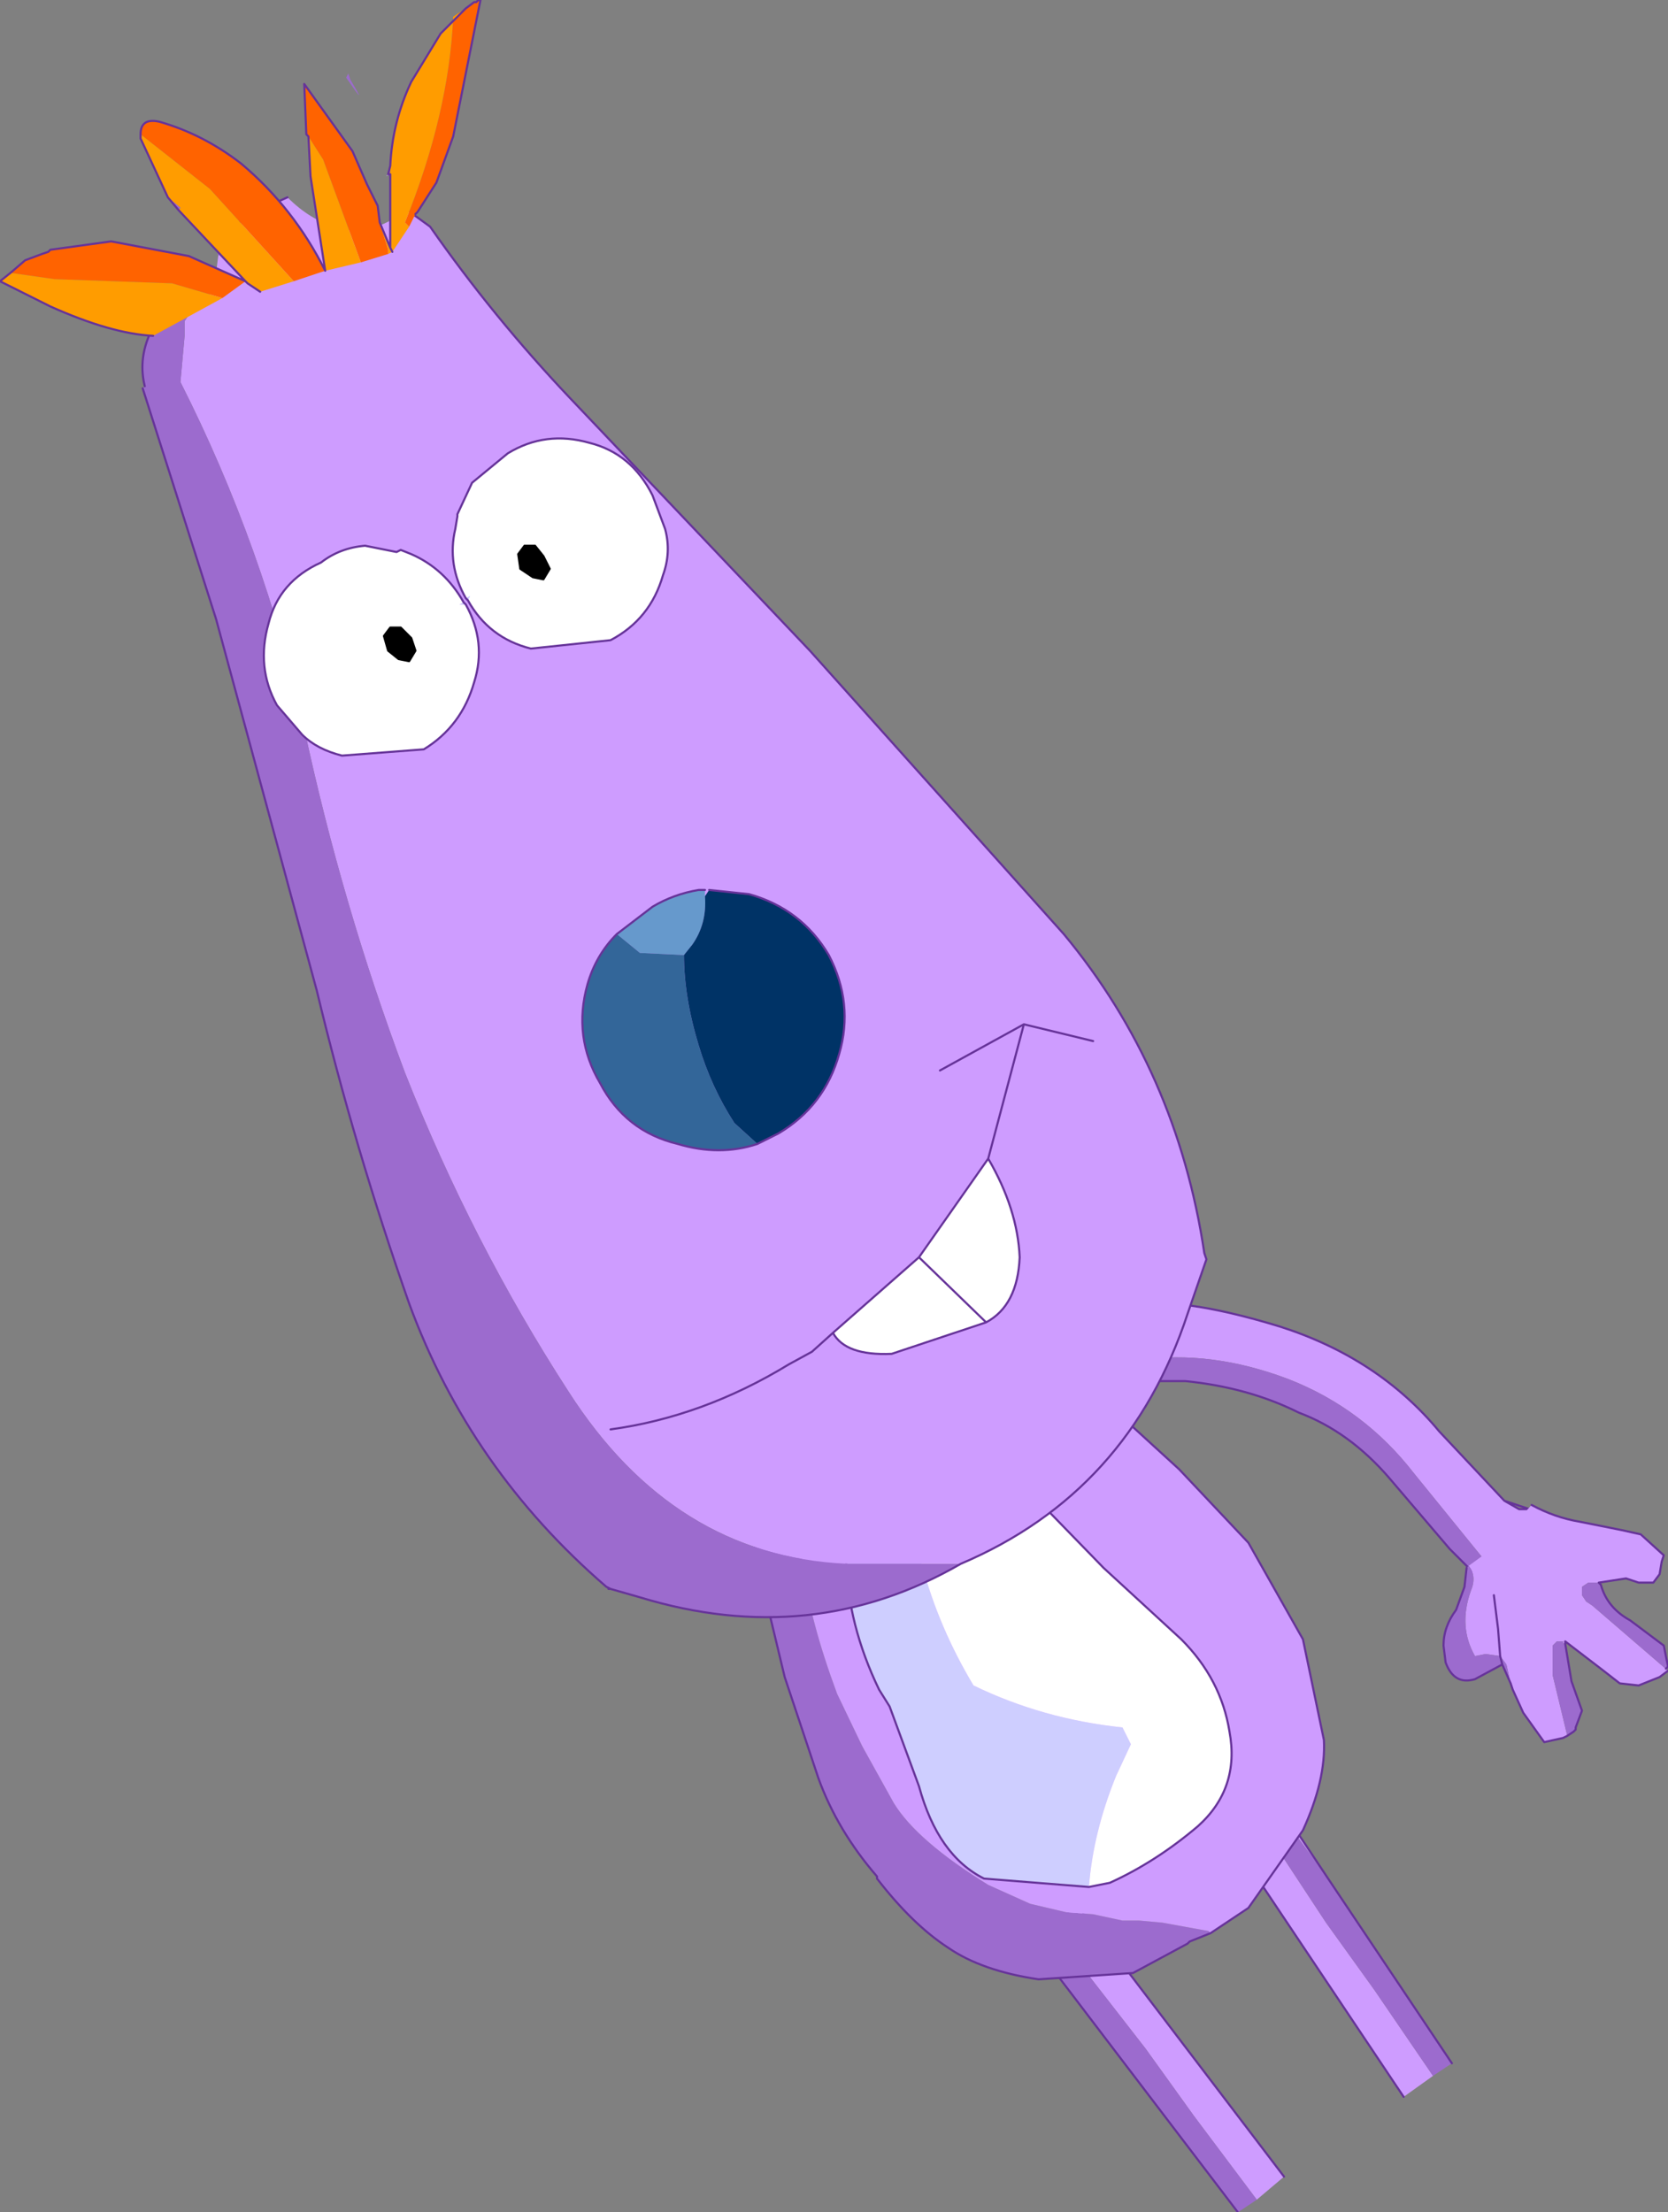 <?xml version="1.0" encoding="UTF-8" standalone="no"?>
<svg xmlns:xlink="http://www.w3.org/1999/xlink" height="52.7px" width="39.75px" xmlns="http://www.w3.org/2000/svg">
  <rect width="100%" height="100%" fill="#808080" stroke="none"/>
  <g transform="matrix(1.0, 0.0, 0.0, 1.0, -251.55, -156.95)">
    <path d="M276.6 202.8 L277.2 202.3 282.15 208.8 281.5 209.35 280.0 207.35 278.85 205.75 277.45 203.95 276.8 203.05 276.6 202.8 M276.1 203.15 L276.2 203.1 276.6 203.75 277.85 205.45 276.1 203.15" fill="#ce9cff" fill-rule="evenodd" stroke="none"/>
    <path d="M276.6 202.8 L276.8 203.05 277.45 203.95 278.85 205.75 280.0 207.35 281.5 209.35 281.05 209.65 277.85 205.45 276.6 203.75 276.2 203.1 276.6 202.8" fill="#9c6bce" fill-rule="evenodd" stroke="none"/>
    <path d="M282.15 208.8 L277.2 202.3 M281.05 209.65 L277.85 205.45 276.1 203.15" fill="none" stroke="#663399" stroke-linecap="round" stroke-linejoin="round" stroke-width="0.05"/>
    <path d="M285.7 206.4 L284.3 204.35 283.15 202.75 281.9 200.85 281.25 199.95 281.1 199.65 280.45 200.1 285.0 206.9 285.7 206.4 M281.5 199.35 L281.95 200.0 283.2 201.7 281.6 199.3 281.5 199.35" fill="#ce9cff" fill-rule="evenodd" stroke="none"/>
    <path d="M281.1 199.65 L281.25 199.95 281.9 200.85 283.15 202.75 284.3 204.35 285.7 206.4 286.15 206.1 283.2 201.7 281.95 200.0 281.5 199.35 281.1 199.65" fill="#9c6bce" fill-rule="evenodd" stroke="none"/>
    <path d="M285.0 206.9 L280.45 200.1 M283.2 201.7 L286.15 206.1 M283.2 201.7 L281.6 199.3" fill="none" stroke="#663399" stroke-linecap="round" stroke-linejoin="round" stroke-width="0.05"/>
    <path d="M280.4 203.0 L279.9 203.2 279.85 203.25 278.55 203.95 276.3 204.1 Q274.95 203.9 274.15 203.35 273.3 202.8 272.45 201.7 L272.45 201.65 Q271.5 200.55 271.05 199.3 L270.25 196.9 269.65 194.4 269.2 191.75 Q268.95 190.4 269.0 189.8 L269.1 188.9 269.15 188.35 269.3 187.6 269.4 187.5 269.4 187.35 269.35 187.3 269.4 187.05 269.05 185.8 269.05 185.6 268.8 184.7 268.85 184.6 269.15 184.35 269.55 184.95 270.15 185.95 Q270.7 186.75 270.3 187.95 269.9 189.1 270.0 189.55 L270.1 190.75 Q270.05 191.5 270.3 192.3 L270.7 194.3 Q270.85 195.55 271.5 197.3 L272.1 198.55 272.85 199.9 Q273.4 200.8 275.1 201.85 L276.1 202.3 276.95 202.5 277.6 202.55 278.3 202.7 278.7 202.7 279.25 202.75 280.35 202.95 280.4 203.0 M269.4 187.35 L269.4 187.05 269.4 187.35" fill="#9c6bce" fill-rule="evenodd" stroke="none"/>
    <path d="M269.15 184.35 Q269.9 183.85 270.6 184.85 271.35 186.05 272.05 186.05 L272.9 186.15 273.4 186.5 274.65 187.35 276.25 188.7 277.9 190.35 279.65 191.95 281.3 193.7 282.6 196.0 283.1 198.4 Q283.15 199.35 282.6 200.55 L281.3 202.4 280.4 203.0 280.35 202.95 279.25 202.75 278.7 202.7 278.3 202.7 277.6 202.55 276.95 202.5 276.1 202.3 275.1 201.85 Q273.4 200.8 272.85 199.9 L272.1 198.55 271.5 197.3 Q270.85 195.55 270.7 194.3 L270.3 192.3 Q270.05 191.5 270.1 190.75 L270.0 189.55 Q269.9 189.1 270.3 187.95 270.7 186.75 270.15 185.95 L269.55 184.95 269.15 184.35 M269.4 187.05 L269.3 186.5 269.05 185.6 269.05 185.8 269.4 187.05" fill="#ce9cff" fill-rule="evenodd" stroke="none"/>
    <path d="M269.15 184.35 Q269.9 183.85 270.6 184.85 271.35 186.05 272.05 186.05 L272.9 186.15 273.4 186.5 274.65 187.35 276.25 188.7 277.9 190.35 279.65 191.95 281.3 193.7 282.6 196.0 283.1 198.4 Q283.15 199.35 282.6 200.55 L281.3 202.4 280.4 203.0 279.9 203.2 279.85 203.25 278.55 203.95 276.3 204.1 Q274.95 203.9 274.15 203.35 273.3 202.8 272.45 201.7 L272.45 201.65 Q271.5 200.55 271.05 199.3 L270.25 196.9 269.65 194.4 269.2 191.75 Q268.95 190.4 269.0 189.8 L269.1 188.9 269.15 188.35 269.3 187.6 269.4 187.5 269.4 187.35 269.4 187.05 269.3 186.5 269.05 185.6 268.8 184.7 268.85 184.6 269.15 184.35 Z" fill="none" stroke="#663399" stroke-linecap="round" stroke-linejoin="round" stroke-width="0.05"/>
    <path d="M287.4 192.7 L285.85 191.05 Q284.4 189.3 282.05 188.55 279.6 187.8 278.4 188.05 L276.8 188.35 276.85 188.35 277.3 189.55 278.05 189.4 278.7 189.35 Q280.4 189.1 282.25 189.8 284.05 190.5 285.25 192.05 L287.2 194.45 287.15 194.4 287.9 193.15 288.0 192.9 287.75 192.9 287.4 192.7" fill="#ce9cff" fill-rule="evenodd" stroke="none"/>
    <path d="M277.3 189.55 L277.5 190.0 278.3 189.85 279.8 189.85 Q281.3 190.0 282.5 190.6 283.7 191.05 284.65 192.15 L286.1 193.85 286.95 194.7 287.2 194.45 285.25 192.05 Q284.05 190.5 282.25 189.8 280.4 189.1 278.7 189.35 L278.05 189.4 277.3 189.55 M287.75 192.9 L287.4 192.7 287.75 192.9" fill="#9c6bce" fill-rule="evenodd" stroke="none"/>
    <path d="M287.4 192.7 L285.85 191.05 Q284.4 189.3 282.05 188.55 279.6 187.8 278.4 188.05 L276.8 188.35 M277.5 190.0 L278.3 189.85 279.8 189.85 Q281.3 190.0 282.5 190.6 283.7 191.05 284.65 192.15 L286.1 193.85 286.95 194.7 M288.0 192.9 L287.75 192.9 287.4 192.7 Z" fill="none" stroke="#663399" stroke-linecap="round" stroke-linejoin="round" stroke-width="0.05"/>
    <path d="M288.05 192.8 L287.1 193.85 286.55 194.25 Q286.75 194.5 286.6 194.85 286.3 195.7 286.7 196.4 L286.95 196.35 287.3 196.4 287.25 195.75 287.15 194.95 287.25 195.75 287.3 196.4 287.45 196.6 287.55 197.05 287.6 197.2 287.85 197.75 288.35 198.45 288.8 198.35 288.9 198.3 288.55 196.85 288.55 196.75 288.55 196.15 288.65 196.05 288.75 196.05 288.8 196.05 288.8 196.1 288.85 196.1 288.85 196.05 289.7 196.7 290.15 197.05 290.6 197.1 291.1 196.9 291.3 196.75 289.5 195.2 289.35 195.1 289.25 194.95 289.25 194.85 289.25 194.75 289.4 194.65 289.5 194.65 289.7 194.65 289.7 194.7 289.65 194.65 290.3 194.55 290.6 194.65 290.95 194.65 291.1 194.45 291.15 194.15 291.2 194.0 290.65 193.5 290.2 193.4 289.2 193.2 Q288.6 193.1 288.05 192.8" fill="#ce9cff" fill-rule="evenodd" stroke="none"/>
    <path d="M286.55 194.25 L286.5 194.3 286.45 194.75 286.25 195.3 Q285.95 195.7 285.95 196.15 L286.0 196.55 Q286.2 197.1 286.7 196.95 L287.35 196.6 287.55 197.05 287.45 196.6 287.3 196.4 286.95 196.35 286.7 196.4 Q286.3 195.7 286.6 194.85 286.75 194.5 286.55 194.25 M288.9 198.3 L289.05 198.2 289.1 198.15 289.1 198.1 289.25 197.7 289.0 197.0 288.85 196.1 288.8 196.1 288.8 196.05 288.75 196.05 288.65 196.05 288.55 196.15 288.55 196.75 288.55 196.85 288.9 198.3 M291.3 196.75 L291.25 196.7 291.3 196.65 291.2 196.15 290.4 195.55 Q289.85 195.25 289.7 194.7 L289.7 194.65 289.5 194.65 289.4 194.65 289.25 194.75 289.25 194.85 289.25 194.95 289.35 195.1 289.5 195.2 291.3 196.75 M287.35 196.6 L287.3 196.4 287.35 196.6" fill="#9c6bce" fill-rule="evenodd" stroke="none"/>
    <path d="M286.5 194.3 L286.45 194.75 286.25 195.3 Q285.95 195.7 285.95 196.15 L286.0 196.55 Q286.2 197.1 286.7 196.95 L287.35 196.6 287.55 197.05 287.6 197.2 287.85 197.75 288.35 198.45 288.8 198.35 288.9 198.3 289.05 198.2 289.1 198.15 289.1 198.1 289.25 197.7 289.0 197.0 288.85 196.1 288.85 196.05 289.7 196.7 290.15 197.05 290.6 197.1 291.1 196.9 291.3 196.75 M291.25 196.7 L291.3 196.65 291.2 196.15 290.4 195.55 Q289.85 195.25 289.7 194.7 L289.65 194.65 290.3 194.55 290.6 194.65 290.95 194.65 291.1 194.45 291.15 194.15 291.2 194.0 290.65 193.5 290.2 193.4 289.2 193.2 Q288.6 193.1 288.05 192.8 M287.3 196.4 L287.35 196.6 M287.3 196.4 L287.25 195.75 287.15 194.95" fill="none" stroke="#663399" stroke-linecap="round" stroke-linejoin="round" stroke-width="0.05"/>
    <path d="M272.95 190.75 L273.15 191.15 Q273.1 194.35 274.75 197.1 276.4 197.9 278.3 198.1 L278.5 198.5 278.15 199.25 Q277.6 200.6 277.5 201.9 L275.0 201.7 Q273.9 201.15 273.45 199.5 L272.75 197.6 272.5 197.2 Q271.0 194.1 272.35 191.0 L272.95 190.75" fill="#ceceff" fill-rule="evenodd" stroke="none"/>
    <path d="M277.5 201.9 Q277.6 200.6 278.15 199.25 L278.5 198.5 278.3 198.1 Q276.4 197.9 274.75 197.1 273.1 194.35 273.15 191.15 L272.95 190.75 274.25 190.85 276.1 192.5 277.85 194.3 279.7 196.0 Q280.65 196.95 280.85 198.2 281.1 199.55 280.1 200.45 279.1 201.3 278.0 201.8 L277.5 201.9" fill="#ffffff" fill-rule="evenodd" stroke="none"/>
    <path d="M272.95 190.75 L272.35 191.0 Q271.0 194.1 272.5 197.2 L272.75 197.6 273.45 199.5 Q273.9 201.15 275.0 201.7 L277.5 201.9 278.0 201.8 Q279.1 201.3 280.1 200.45 281.1 199.55 280.85 198.2 280.65 196.95 279.7 196.0 L277.85 194.3 276.1 192.5 274.25 190.85 272.95 190.75 Z" fill="none" stroke="#663399" stroke-linecap="round" stroke-linejoin="round" stroke-width="0.05"/>
    <path d="M261.25 161.95 L261.8 162.35 Q263.3 164.5 265.15 166.45 L270.85 172.45 276.9 179.2 Q279.6 182.45 280.25 186.8 L280.3 186.95 279.85 188.25 Q278.45 192.5 274.45 194.2 L271.7 194.2 Q267.6 194.0 265.1 190.1 262.8 186.55 261.2 182.5 259.7 178.5 258.8 174.3 257.85 170.0 255.85 166.05 L255.95 164.95 255.95 164.6 256.05 164.45 256.65 163.85 256.75 163.05 Q257.1 162.4 257.75 161.95 L257.85 161.9 258.4 161.65 Q258.95 162.2 259.55 162.35 260.3 162.65 261.25 161.95" fill="#ce9cff" fill-rule="evenodd" stroke="none"/>
    <path d="M280.25 186.8 L280.3 186.95 280.25 186.8 M274.45 194.2 Q270.9 196.25 266.8 195.0 L266.1 194.8 266.05 194.8 266.0 194.75 Q262.75 191.95 261.3 188.0 260.0 184.3 259.1 180.55 L256.7 171.7 254.95 166.2 255.0 166.15 Q254.85 165.55 255.1 164.95 L256.05 164.45 255.95 164.6 255.95 164.95 255.85 166.05 Q257.85 170.0 258.8 174.3 259.7 178.5 261.2 182.5 262.8 186.55 265.1 190.1 267.6 194.0 271.7 194.2 L274.45 194.2 M256.75 163.05 L256.65 162.6 257.75 161.95 Q257.1 162.4 256.75 163.05 M266.0 194.75 L266.1 194.8 266.0 194.75" fill="#9c6bce" fill-rule="evenodd" stroke="none"/>
    <path d="M261.25 161.95 L261.8 162.35 Q263.3 164.5 265.15 166.45 L270.85 172.45 276.9 179.2 Q279.6 182.45 280.25 186.8 L280.3 186.95 279.85 188.25 Q278.45 192.5 274.45 194.2 270.9 196.25 266.8 195.0 L266.1 194.8 266.05 194.8 M266.0 194.75 Q262.75 191.95 261.3 188.0 260.0 184.3 259.1 180.55 L256.7 171.7 254.95 166.2 M255.0 166.15 Q254.85 165.55 255.1 164.95 M256.65 162.6 L257.75 161.95 257.85 161.9 258.4 161.65 M266.1 194.8 L266.0 194.75" fill="none" stroke="#663399" stroke-linecap="round" stroke-linejoin="round" stroke-width="0.05"/>
    <path d="M275.1 184.55 Q275.8 185.75 275.85 186.9 275.8 188.05 275.05 188.45 L272.8 189.2 Q271.7 189.25 271.4 188.7 L273.45 186.9 275.1 184.55 M273.45 186.9 L275.05 188.45 273.45 186.9" fill="#ffffff" fill-rule="evenodd" stroke="none"/>
    <path d="M273.95 182.45 L275.95 181.35 277.6 181.75 M271.4 188.7 L270.9 189.15 270.35 189.45 Q268.3 190.7 266.1 191.0 M275.1 184.55 Q275.8 185.75 275.85 186.9 275.8 188.05 275.05 188.45 L272.8 189.2 Q271.7 189.25 271.4 188.7 L273.45 186.9 275.1 184.55 275.95 181.35 M275.05 188.45 L273.45 186.9" fill="none" stroke="#663399" stroke-linecap="round" stroke-linejoin="round" stroke-width="0.05"/>
    <path d="M254.9 160.15 Q254.9 159.75 255.35 159.85 256.4 160.15 257.3 160.85 258.55 161.9 259.3 163.4 L258.55 163.65 256.55 161.45 254.9 160.15 M258.85 160.15 L258.8 158.95 259.95 160.55 260.3 161.35 260.55 161.85 260.6 162.25 260.8 162.9 260.8 163.0 260.15 163.2 259.25 160.75 258.9 160.2 258.85 160.15 258.9 160.2 258.85 160.15 M262.65 157.15 L262.85 157.0 262.9 157.0 262.95 156.95 263.0 156.95 262.35 160.2 262.15 160.75 261.95 161.3 261.5 162.0 261.45 162.05 261.3 162.35 261.25 162.3 261.2 162.25 Q262.25 159.65 262.35 157.35 L262.65 157.15 M257.45 163.7 L257.4 163.65 256.85 164.05 255.65 163.7 252.85 163.6 251.8 163.45 252.15 163.15 252.55 163.0 252.7 162.95 252.75 162.9 254.2 162.7 256.05 163.05 257.4 163.65 257.45 163.7" fill="#ff6300" fill-rule="evenodd" stroke="none"/>
    <path d="M259.3 163.4 L258.95 161.15 258.9 160.2 259.25 160.75 260.15 163.2 259.3 163.4 M260.6 162.25 L260.85 162.85 260.85 161.1 260.8 161.1 260.85 161.05 260.85 160.9 Q260.9 159.85 261.35 158.9 L262.05 157.75 262.1 157.7 262.65 157.15 262.35 157.35 Q262.25 159.65 261.2 162.25 L261.25 162.3 261.3 162.35 260.9 162.95 260.8 163.0 260.8 162.9 260.6 162.25 M258.55 163.65 L257.75 163.9 257.45 163.7 257.4 163.65 255.8 161.95 255.85 161.9 255.55 161.65 254.9 160.25 254.9 160.15 256.55 161.45 258.55 163.65 M256.85 164.05 L255.2 164.95 Q254.2 164.9 252.75 164.25 L251.55 163.65 251.8 163.45 252.85 163.6 255.65 163.7 256.85 164.05 M258.9 160.2 L258.85 160.15 258.9 160.2 M260.85 162.85 L260.9 162.95 260.85 162.85" fill="#ff9c00" fill-rule="evenodd" stroke="none"/>
    <path d="M260.8 161.1 L260.85 160.9 260.85 161.05 260.8 161.1 M255.8 161.95 L255.55 161.65 255.85 161.9 255.8 161.95 M259.9 158.85 Q260.35 159.6 259.8 158.8 L259.85 158.7 259.9 158.85" fill="#9c6bce" fill-rule="evenodd" stroke="none"/>
    <path d="M258.9 160.2 L258.85 160.15 258.9 160.2 M260.85 161.1 L260.75 161.15 260.8 161.1 260.85 161.1 M260.85 162.85 L260.9 162.95 260.85 162.85" fill="#ce9cff" fill-rule="evenodd" stroke="none"/>
    <path d="M254.9 160.15 Q254.9 159.75 255.35 159.85 256.4 160.15 257.3 160.85 258.55 161.9 259.3 163.4 L258.95 161.15 258.9 160.2 258.85 160.15 258.8 158.95 259.95 160.55 260.3 161.35 260.55 161.85 260.6 162.25 260.85 162.85 260.85 161.1 260.8 161.1 260.85 160.9 Q260.9 159.85 261.35 158.9 L262.05 157.75 262.1 157.7 262.65 157.15 262.85 157.0 262.9 157.0 262.95 156.95 263.0 156.95 262.35 160.2 262.15 160.75 261.95 161.3 261.5 162.0 261.45 162.05 M257.75 163.9 L257.45 163.7 257.4 163.65 255.8 161.95 255.55 161.65 254.9 160.25 254.9 160.15 M255.2 164.95 Q254.2 164.9 252.75 164.25 L251.55 163.65 251.8 163.45 252.15 163.15 252.55 163.0 252.7 162.95 252.75 162.9 254.2 162.7 256.05 163.05 257.4 163.65 M258.9 160.2 L258.85 160.15 M260.85 162.85 L260.9 162.95 260.85 162.85" fill="none" stroke="#663399" stroke-linecap="round" stroke-linejoin="round" stroke-width="0.05"/>
    <path d="M267.85 179.7 L266.8 179.65 266.25 179.2 267.1 178.55 Q267.6 178.25 268.2 178.15 L268.35 178.15 268.35 178.3 Q268.4 178.95 268.05 179.45 L267.85 179.7" fill="#6699cc" fill-rule="evenodd" stroke="none"/>
    <path d="M266.25 179.2 L266.8 179.65 267.85 179.7 Q267.85 180.7 268.2 181.85 268.5 182.85 269.05 183.7 L269.6 184.2 Q268.7 184.5 267.7 184.2 266.45 183.9 265.85 182.75 265.2 181.65 265.55 180.4 265.75 179.7 266.25 179.2" fill="#336699" fill-rule="evenodd" stroke="none"/>
    <path d="M267.85 179.7 L268.05 179.45 Q268.4 178.95 268.35 178.3 L268.45 178.15 269.4 178.25 Q270.65 178.6 271.3 179.7 271.9 180.85 271.55 182.05 271.2 183.3 270.1 183.95 L269.6 184.2 269.05 183.7 Q268.5 182.85 268.2 181.85 267.85 180.7 267.85 179.7" fill="#003366" fill-rule="evenodd" stroke="none"/>
    <path d="M268.35 178.15 L268.2 178.15 Q267.6 178.25 267.1 178.55 L266.25 179.2 Q265.75 179.7 265.55 180.4 265.2 181.65 265.85 182.75 266.45 183.9 267.7 184.2 268.7 184.5 269.6 184.2 L270.1 183.95 Q271.2 183.3 271.55 182.05 271.9 180.85 271.3 179.7 270.65 178.6 269.4 178.25 L268.45 178.15" fill="none" stroke="#663399" stroke-linecap="round" stroke-linejoin="round" stroke-width="0.05"/>
    <path d="M261.0 170.1 L261.1 170.05 261.35 170.15 Q262.15 170.5 262.6 171.3 L262.5 171.35 262.6 171.35 262.65 171.35 Q263.15 172.25 262.85 173.2 262.55 174.25 261.65 174.8 L259.7 174.95 Q259.1 174.8 258.75 174.45 L258.15 173.75 Q257.65 172.85 257.95 171.8 258.2 170.8 259.2 170.35 259.65 170.0 260.25 169.95 L261.0 170.1" fill="#ffffff" fill-rule="evenodd" stroke="none"/>
    <path d="M262.6 171.3 L262.65 171.35 262.6 171.35 262.5 171.35 262.6 171.3" fill="#ceceff" fill-rule="evenodd" stroke="none"/>
    <path d="M261.0 170.1 L261.1 170.05 261.35 170.15 Q262.15 170.5 262.6 171.3 L262.65 171.35 Q263.15 172.25 262.85 173.2 262.55 174.25 261.65 174.8 L259.7 174.95 Q259.1 174.8 258.75 174.45 L258.15 173.75 Q257.65 172.85 257.95 171.8 258.2 170.8 259.2 170.35 259.65 170.0 260.25 169.95 L261.0 170.1 Z" fill="none" stroke="#663399" stroke-linecap="round" stroke-linejoin="round" stroke-width="0.05"/>
    <path d="M261.1 171.9 L261.35 172.15 261.45 172.45 261.3 172.7 261.05 172.65 260.8 172.45 260.7 172.1 260.85 171.9 261.1 171.9" fill="#000000" fill-rule="evenodd" stroke="none"/>
    <path d="M261.1 171.9 L261.35 172.15 261.45 172.45 261.3 172.7 261.05 172.65 260.8 172.45 260.7 172.1 260.85 171.9 261.1 171.9 Z" fill="none" stroke="#000000" stroke-linecap="round" stroke-linejoin="round" stroke-width="0.05"/>
    <path d="M262.8 168.45 L262.45 169.2 262.45 169.25 262.4 169.55 Q262.2 170.4 262.65 171.2 L262.75 171.15 262.7 171.25 Q263.2 172.15 264.2 172.4 L266.1 172.2 Q267.05 171.7 267.35 170.65 267.55 170.1 267.4 169.55 L267.1 168.75 Q266.6 167.75 265.6 167.5 264.55 167.2 263.65 167.75 L262.8 168.45" fill="#ffffff" fill-rule="evenodd" stroke="none"/>
    <path d="M262.7 171.25 L262.75 171.15 262.65 171.2 262.7 171.25" fill="#ceceff" fill-rule="evenodd" stroke="none"/>
    <path d="M262.45 169.2 L262.8 168.45 263.65 167.75 Q264.55 167.2 265.6 167.5 266.6 167.75 267.1 168.75 L267.4 169.55 Q267.55 170.1 267.35 170.65 267.05 171.7 266.1 172.2 L264.2 172.4 Q263.2 172.15 262.7 171.25 L262.65 171.2 Q262.2 170.4 262.4 169.55 L262.45 169.25 262.45 169.2 Z" fill="none" stroke="#663399" stroke-linecap="round" stroke-linejoin="round" stroke-width="0.05"/>
    <path d="M263.9 170.15 L263.95 170.5 264.25 170.7 264.5 170.75 264.65 170.5 264.5 170.2 264.3 169.95 264.05 169.95 263.9 170.15" fill="#000000" fill-rule="evenodd" stroke="none"/>
    <path d="M263.9 170.15 L263.95 170.5 264.25 170.7 264.5 170.75 264.65 170.5 264.5 170.2 264.3 169.95 264.05 169.95 263.9 170.15 Z" fill="none" stroke="#000000" stroke-linecap="round" stroke-linejoin="round" stroke-width="0.05"/>
  </g>
</svg>
